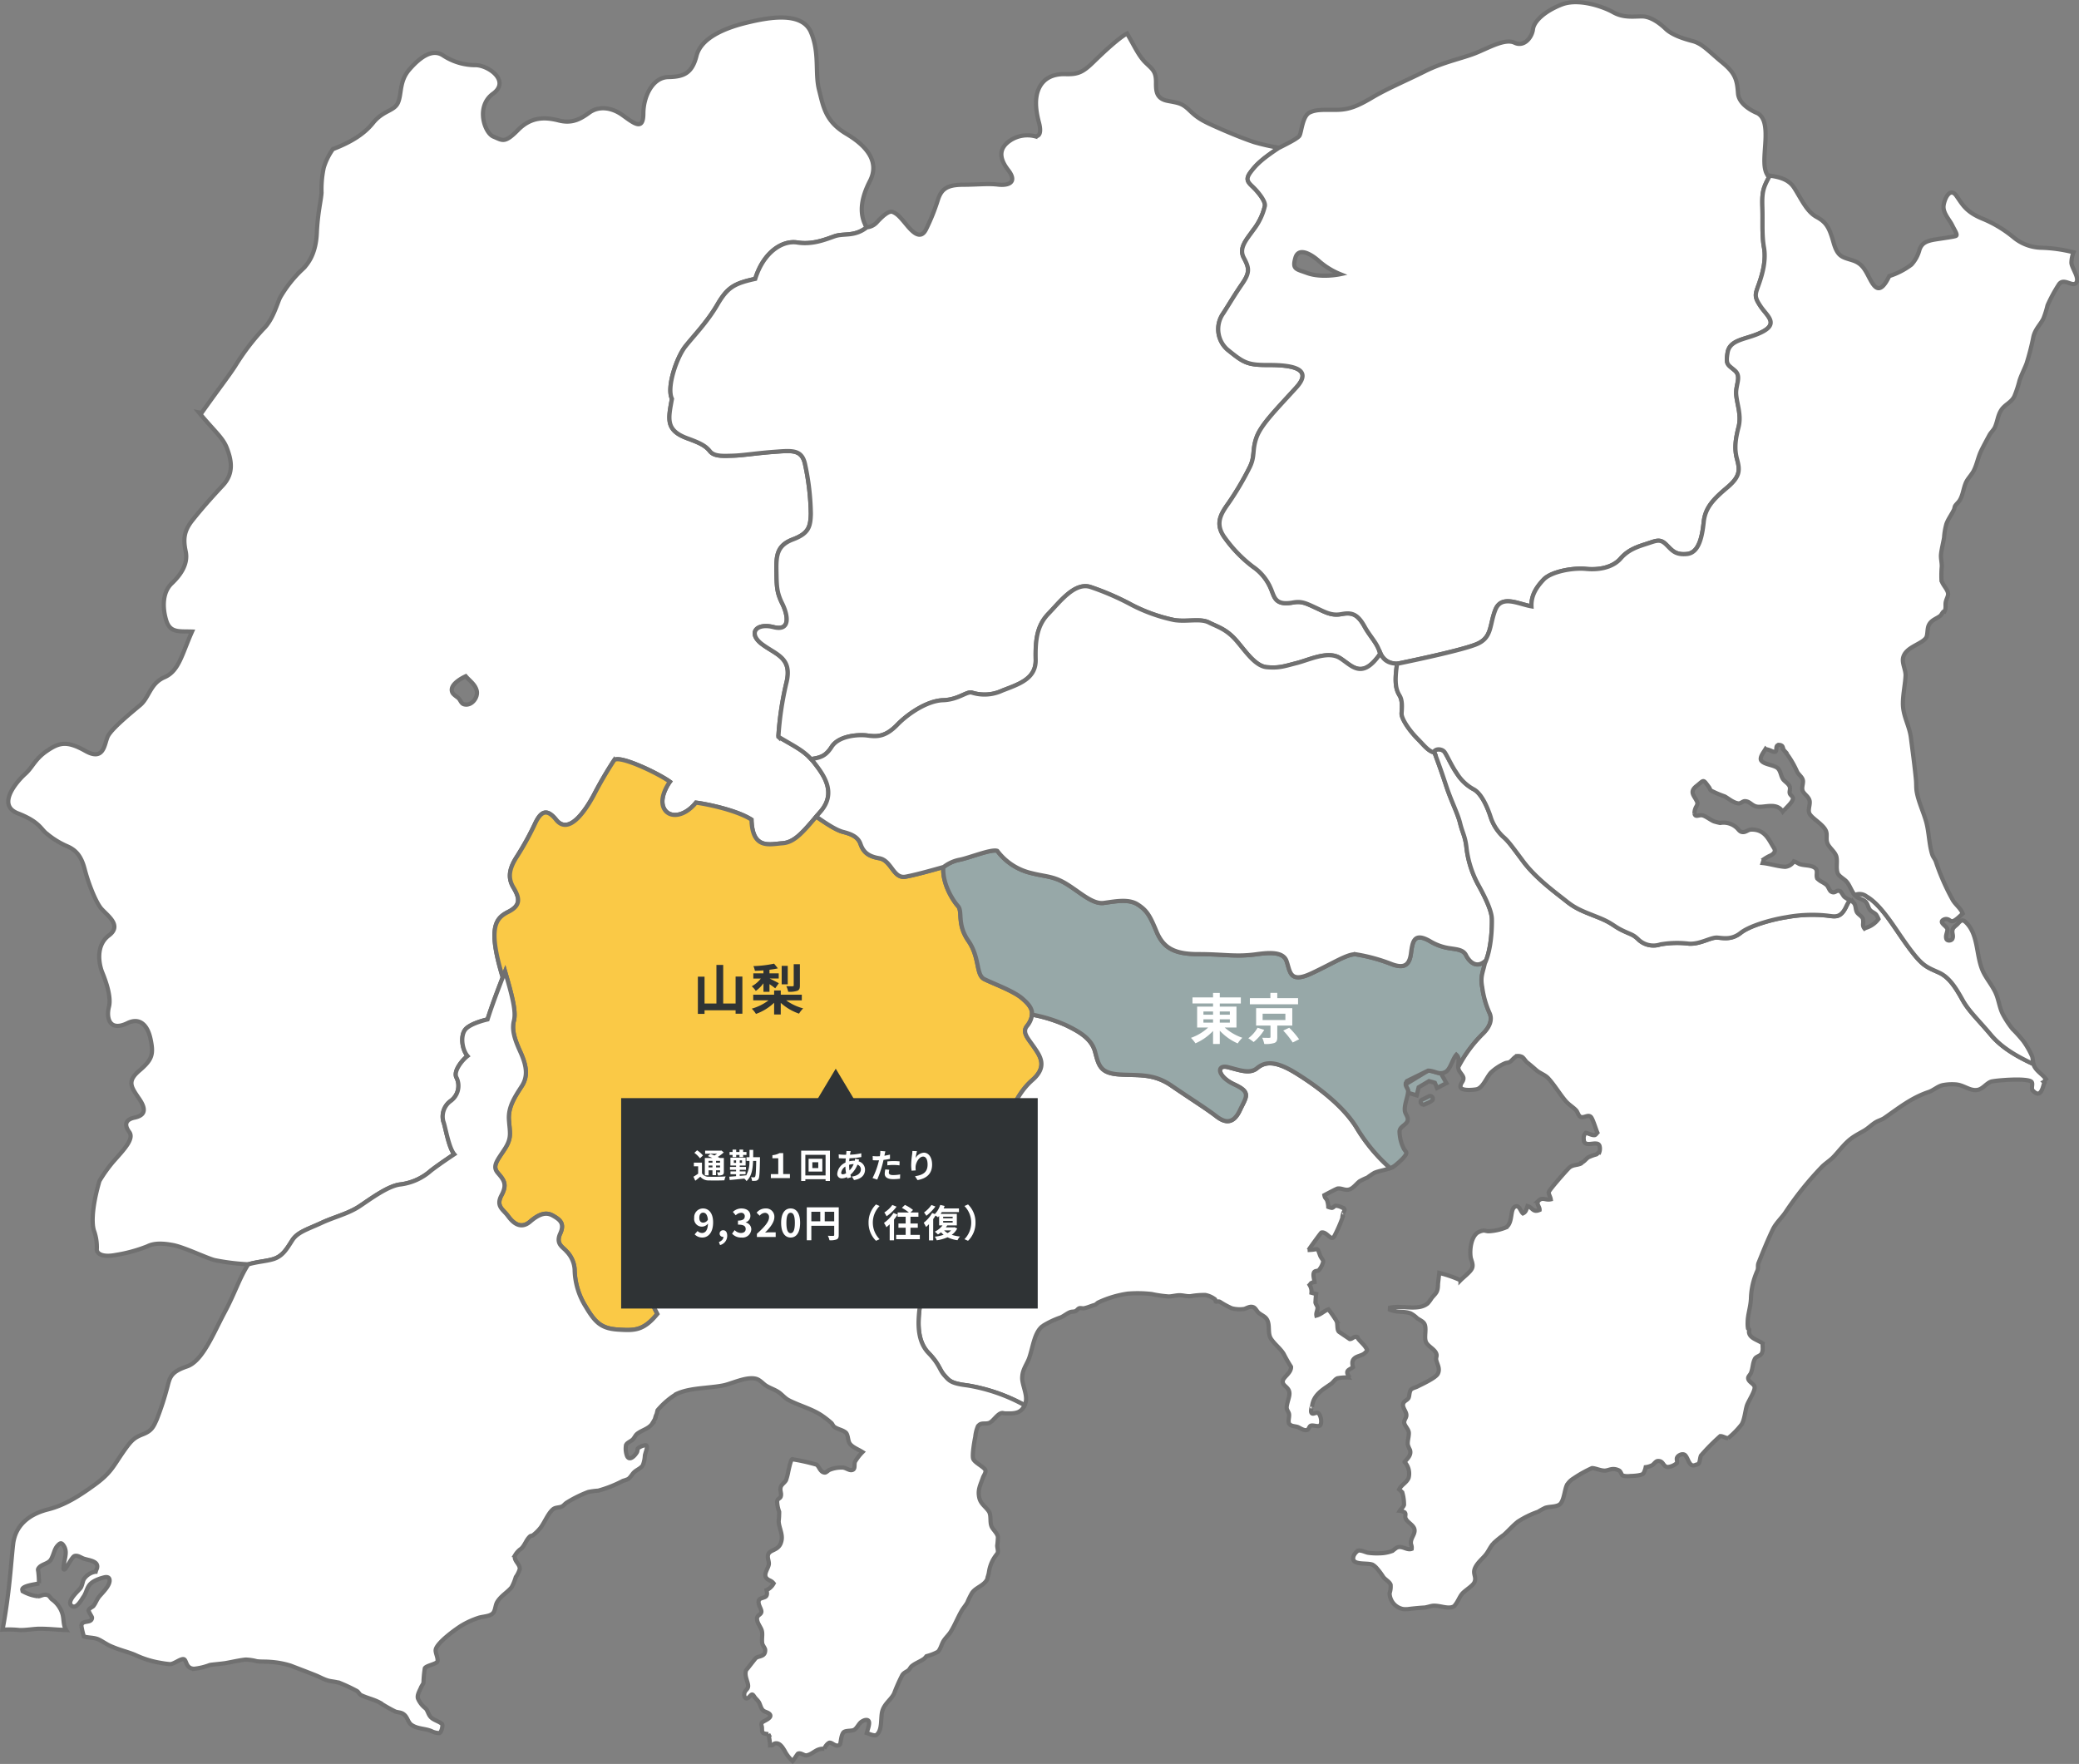 <svg xmlns="http://www.w3.org/2000/svg" width="494.075" height="419.161" viewBox="0 0 494.075 419.161">
  <rect x="0" y="0" width="494.075" height="419.161" fill="#808080" stroke="none"/>
  <g id="グループ_373" data-name="グループ 373" transform="translate(-1106.385 -8520.055)">
    <g id="グループ_372" data-name="グループ 372" transform="translate(1107 8520.563)">
      <path id="パス_24183" data-name="パス 24183" d="M639.649,328.422c-5-2.968-5.464-6.476-6.482-10.462s.193-8.758-1.934-13.7-9.937-3.546-15.358-2.218-10.767,3.7-11.822,7.831-2.968,5-6.707,5.068-5.914,4.591-5.93,8.651-2,2.539-4.864.455-5.882-2.175-7.955-.669-4.076,2.689-7.258,1.88-6.525-.986-9.722,2.266-3.675,2.453-5.823,1.57-4.264-7.189-.112-10.194-1.007-6.7-4.034-6.787a14.011,14.011,0,0,1-7.869-2.341c-2.619-1.687-5.576.611-7.981,3.385s-1.773,5.646-2.662,7.794-3.509,1.816-5.989,4.912c-1.944,2.421-4.826,4.4-9.508,6.2a15.01,15.01,0,0,0-2.175,4.392,24.525,24.525,0,0,0-.53,5.967c-.091,1.671-.916,4.848-1.12,9.546s-1.891,7.312-3.659,8.887a29.249,29.249,0,0,0-5.078,6.487c-.728,1.505-1.714,5.319-3.964,7.446a55.381,55.381,0,0,0-6.685,8.785c-1.693,2.609-3.712,5.143-7.987,11.158a4.405,4.405,0,0,1-.638-.086c3.605,4.382,5.673,5.951,6.616,8.415,1.012,2.641,1.864,5.908-.948,8.914s-5.228,5.764-7.242,8.3-2.185,4.516-1.575,7.392-1.082,5.48-3.332,7.612-2.2,5.876-1.275,8.828,3.085,2.5,6.112,2.6c-2.437,5.475-3.112,9.369-6.546,10.853s-3.627,4.826-5.791,6.637-6.9,5.673-7.714,7.494-.852,5.887-5.292,3.38-6.273-1.966-9.155,0-3.38,3.873-5.142,5.448-7,7.344-1.757,9.379,5.459,3.793,6.883,4.837a19.773,19.773,0,0,0,4.676,2.909c2.143.895,3.482,2.26,4.328,5.533s2.48,7.43,3.744,9.112,5.378,4.109,2.009,6.626-2.212,7.226-1.591,8.748,2.26,5.673,1.6,8.212.043,6.01,4.425,3.862c2.721-1.328,4.7.2,5.464,3.793s.434,4.864-2.614,7.462-2.03,3.884-.064,6.771,1,3.985-1.152,4.446-2.485,1.73-1.227,3.412-1.468,4.366-3.884,7.135a33.511,33.511,0,0,0-3.209,4.516c-1.521,5.2-1.95,9.492-1.334,11.688a11.469,11.469,0,0,1,.718,4.425c-.129,1.152,1.334,2.041,4.366,1.473a35.293,35.293,0,0,0,7.666-2.084c1.559-.782,3.589-.766,6.171-.263s7.858,3.053,9.765,3.551a53.9,53.9,0,0,0,8.019,1c2.373-.67,4.344-.734,6.026-1.27,2.212-.707,3.176-2.5,4.441-4.462s3.712-2.614,6.883-4.093,6.4-2.18,9.155-4.017,6.83-4.869,9.7-5.153a13.445,13.445,0,0,0,7.178-3.257c2.218-1.72,5.571-3.916,5.571-3.916-1.366-1.618-2.121-6.637-2.593-7.772a4.549,4.549,0,0,1,1.752-4.891,4.43,4.43,0,0,0,1.4-5.491c-.889-1.495,1.334-4.232,2.593-5.185-1.366-1.618-1.773-5.025-.391-6.45s5.148-2.244,5.148-2.244c1-3.23,2.732-7.735,3.616-9.99-3.7-12.138-1.548-14.11,1.371-15.588,3.112-1.58,2.56-3.418,1.141-5.812s-.857-4.623.825-7.242a69.111,69.111,0,0,0,4.414-8.024c1.446-3.016,2.882-3.326,4.944-.771,3.037,3.776,7.017-2.282,8.94-5.855a93.5,93.5,0,0,1,4.816-8.26c1.039-1.43,10.419,2.994,13.274,5.073,0,0-2.561,3.412-1.537,6.048s4.767,2.566,7.73-1.082c2.625.332,9.706,1.795,13.2,4.039.209,7.167,4.275,5.834,7.382,5.608,2.818-.209,4.8-2.582,8.008-6.337.327-.386.664-.777,1.023-1.189,3.841-4.446.83-8.6-1.463-11.554s-4.762-3.921-8.576-6.246a75.362,75.362,0,0,1,1.891-12.733c1.537-6.048-2.362-6.7-5.775-9.262s-1.409-5.105,2.727-4.05,3.434-2.85,2.094-5.566-1.339-4.065-1.4-7.81.182-6.048,3.932-7.467,4.152-3.005,4.248-6.032a59.331,59.331,0,0,0-1.382-11.87c-.782-3.589-3.251-3.2-7.392-2.9s-7.328.841-9.717.911-4.462.22-5.491-1.061-2.223-1.918-5.324-3.048c-5.25-1.912-4.6-4.558-3.7-9.412-1.339-2.716,1.162-9.867,3.16-12.406s5.2-5.791,7.607-9.921,4.007-5.078,9.026-6.171c1.939-6.283,6.412-9.213,9.99-8.64s6.616-.686,8.849-1.473,4.7.182,7.649-2.116c-1.184-2-2.159-5.314.766-10.987C647.587,335.145,644.652,331.389,639.649,328.422ZM548.783,463.984c-.68-.193-.852-1.034-1.28-1.425-.45-.412-1.237-.852-1.478-1.382-.83-1.784,2.164-3.391,3.176-3.857,1,1.157,2.2,1.886,2.609,3.412C552.222,462.275,550.626,464.509,548.783,463.984Z" transform="translate(-439.137 -297.135)" fill="#fff" stroke="#707070" stroke-width="1"/>
      <g id="グループ_365" data-name="グループ 365" transform="translate(158.459 7.449)">
        <path id="パス_24184" data-name="パス 24184" d="M635.025,442.4c-1.735-3.15-3.208-3.359-5.523-2.93s-3.777-.456-6.2-1.58-3.337-1.527-5.287-1.179c-4.441.8-4.377-1.452-5.362-3.568a11.793,11.793,0,0,0-4.157-4.955,31.972,31.972,0,0,1-6.583-6.755c-2.534-3.353-1.087-5.7.755-8.276a69.867,69.867,0,0,0,5.051-8.539c1.366-2.705.536-4.1,1.666-7.2s4.965-6.867,9.449-11.822-2.368-5.346-6.948-5.33-5.608-.579-8.983-3.3a6.479,6.479,0,0,1-1.43-9c1.682-2.62,2.6-4.248,4.489-6.991s1.65-3.814.386-6.166.573-4.258,2.416-6.84a14.654,14.654,0,0,0,2.571-5.443c.284-1.114-1.655-3.471-2.887-4.633s-1.741-1.794-.461-3.5,2.641-3.053,6.712-5.742a51.782,51.782,0,0,1-5.925-1.339c-2.025-.685-4.65-1.692-8.308-3.3s-5-2.287-6.9-4.13-2.582-1.843-5.33-2.373-2.775-2.4-2.764-4.43c.011-2.673-.905-3.107-2.528-4.708s-2.689-4.071-4.35-6.867c-1.955,1.029-5.512,4.355-7.992,6.771s-3.637,2.973-6.664,2.882-5.18,1.05-6.262,3.316-.82,5.212-.038,8.121-.171,3.342-.852,3.342a7.4,7.4,0,0,0-5.817.889c-2.834,1.816-2.919,4.167-.627,7.124s.064,3.744-2.4,3.455-4.575.016-8.48.038-5.062,1.253-5.828,3.6a48.368,48.368,0,0,1-2.775,6.915c-1.446,3.021-3.626.263-5.051-1.457s-1.982-2.2-2.9-2.6-2.469,1.066-3.632,2.293a3.66,3.66,0,0,1-2.566,1.361l.011.021c-2.952,2.3-5.416,1.328-7.649,2.116s-5.266,2.046-8.849,1.473-8.051,2.357-9.99,8.64c-5.019,1.093-6.616,2.041-9.021,6.171s-5.609,7.382-7.612,9.921-4.5,9.69-3.16,12.406c-.894,4.853-1.548,7.5,3.7,9.412,3.1,1.13,4.3,1.773,5.324,3.048s3.1,1.13,5.491,1.061,5.576-.61,9.717-.911,6.61-.691,7.392,2.9a59.331,59.331,0,0,1,1.382,11.87c-.091,3.026-.5,4.617-4.248,6.032s-4,3.728-3.932,7.467.059,5.094,1.4,7.81,2.041,6.621-2.094,5.566-6.139,1.484-2.727,4.05,7.312,3.214,5.775,9.262a75.68,75.68,0,0,0-1.886,12.733c3.375,2.062,5.694,3.059,7.778,5.314,2.507-.337,3.6-.889,4.912-2.93,1.682-2.619,6.342-2.957,8.549-2.652s4.237.316,7-2.539,7.312-5.758,10.9-5.86,5.624-2.127,6.819-1.821a9.955,9.955,0,0,0,7.226-.45c3.948-1.532,8.078-2.769,7.976-7.371s.273-8.062,3.032-10.912,6.246-7.558,10-6.348a63.309,63.309,0,0,1,9.835,4.28,39.461,39.461,0,0,0,10.017,3.568c2.925.493,6.214-.45,8.244.573s3.932,1.511,6.133,3.852,4.687,6.53,7.671,6.782,4.125-.22,7.114-.986,7.36-2.952,10.215-1.211,5.2,5.346,9.594-.97C638.239,446.521,636.444,444.978,635.025,442.4Z" transform="translate(-469.821 -301.494)" fill="#fff" stroke="#707070" stroke-width="1"/>
      </g>
      <path id="パス_24185" data-name="パス 24185" d="M555.37,452.735c-3.3,1.291-12.513,3.3-18.716,4.58a4.117,4.117,0,0,1-3.926-2.469l-.086.123c-.493-2.389-2.287-3.932-3.707-6.508-1.741-3.15-3.209-3.359-5.523-2.93s-3.782-.456-6.2-1.58-3.337-1.527-5.293-1.178c-4.435.8-4.371-1.452-5.357-3.568a11.793,11.793,0,0,0-4.157-4.955,31.973,31.973,0,0,1-6.583-6.755c-2.534-3.353-1.087-5.7.755-8.276a69.851,69.851,0,0,0,5.051-8.539c1.366-2.705.536-4.1,1.666-7.2s4.965-6.867,9.449-11.822-2.368-5.346-6.948-5.33-5.608-.579-8.983-3.3a6.479,6.479,0,0,1-1.43-9c1.682-2.625,2.6-4.248,4.489-6.991s1.645-3.814.386-6.166.573-4.258,2.416-6.84a14.655,14.655,0,0,0,2.571-5.443c.284-1.114-1.655-3.471-2.887-4.633s-1.741-1.794-.461-3.5c1.275-1.693,2.625-3.037,6.631-5.689,3-1.5,4.687-2.427,4.971-2.962.482-.889.68-4.655,2.416-5.48s3.7-.584,6.508-.632,4.783-.814,8.378-2.946,8.137-4.028,12.508-6.219,8.908-3.064,12.02-4.307,7.007-3.552,9.267-2.47,4.13-1.232,4.376-3.2,2.882-4.344,6.835-5.882,9.792.461,12.235,1.843,4.832.98,6.862.986,4.173,1.575,5.6,2.952,4,2.287,6.38,2.9,3.932,2.523,7.087,5.105,3.5,4.194,3.728,7.3,4.639,4.741,4.639,4.741c1.548.9,2.078,2.812,1.88,6.578s-.745,6.921.857,8.6c-1.441,2.678-1.687,3.632-1.58,7.215s-.15,6.573.375,9.5-.268,6.032-1.173,8.6-1.264,2.978.4,5.437,4.8,4.339-.927,6.621c-3.112,1.243-6.454,1.409-6.947,4.333s.048,2.807,1.714,4.248.166,3.342.332,5.673,1.3,4.9.568,7.767-1.039,5.073-.4,7.521,1,4.066-2.239,6.8-5.276,4.757-5.646,8.217-1.109,7.344-3.974,7.628-3.578-.911-5.009-2.293-2.325-.846-4.537-.139-4.424,1.414-6.224,3.5-5.03,2.786-8.255,2.475-8.3.68-10.044,2.523-3,3.809-2.893,6.375c-3.166-.552-7.157-2.834-8.6.862S559.323,451.2,555.37,452.735Zm-32.194-87.984a17.822,17.822,0,0,1-5.11-3.155c-1.628-1.457-4.784-3.46-5.56-.729s.118,2.63,2.785,3.605C518.724,365.721,523.176,364.751,523.176,364.751Z" transform="translate(-205.272 -300.103)" fill="#fff" stroke="#707070" stroke-width="1"/>
      <path id="パス_24186" data-name="パス 24186" d="M573.151,424.727c3.342-.166,3.3-2.973,5.448-3.439s4.542-.878,5.448-2.427,2.234-5.785,5.833-8.935,1.934-5.6.45-7.756-2.909-3.541-1.768-5.025c2.416-3.155.975-4.837-1.109-6.637s-6.969-3.552-9-4.575-.991-5.083-3.782-9.1-1.28-6.931-2.469-8.255-3.739-5.271-3.482-9.273c0,0-6.042,1.768-8.973,2.293s-3.326-3.9-6.251-4.387-3.873-1.746-4.462-3.423-2.2-2.341-4.109-2.828c-1.425-.359-3.482-1.6-6.4-3.648-3.209,3.755-5.191,6.128-8.008,6.337-3.107.225-7.173,1.559-7.382-5.608-3.492-2.244-10.574-3.707-13.2-4.039-2.962,3.648-6.707,3.712-7.73,1.082s1.537-6.048,1.537-6.048c-2.855-2.078-12.229-6.5-13.274-5.073a94.907,94.907,0,0,0-4.816,8.26c-1.923,3.573-5.9,9.631-8.94,5.855-2.062-2.555-3.5-2.245-4.944.771a69.1,69.1,0,0,1-4.414,8.024c-1.682,2.619-2.25,4.848-.825,7.242s1.971,4.232-1.141,5.812c-2.919,1.478-5.068,3.45-1.371,15.593.338-.868.552-1.4.552-1.4,1.768,6.037,2.646,9.567,2.1,11.71s.161,4.36,1.462,7.237,2.127,5.619.439,8.239-3.305,5-3.08,8.11.7,4.242-.986,6.862-3.064,4.05-1.7,5.667,2.378,2.641.932,5.319.407,3.407,1.532,4.966,2.973,3.294,5.25,1.334,3.894-2.309,5.442-1.409,2.86,1.746,1.714,4.248.7,3.23,1.473,4.189a6.722,6.722,0,0,1,1.95,4.307,17.153,17.153,0,0,0,2.593,8.791c2.309,3.894,3.739,5.271,7.74,5.528s6.032.268,9.331-3.723c-1.543-2.93-3.021-6.1-1.752-9.085s2.105-4.291,1.4-5.485-.043-3.825,1.275-5.014a4.6,4.6,0,0,0,.68-5.668c-1.184-2.336.316-4.242,1.58-6.2s1.21-3.76,1.752-4.891,3.578-3.187,4.96-3.5c1.018,1.114,1.848,3.712,3.455,5.389a6.384,6.384,0,0,0,5,2.293c1.795-.054,2.384,1.623,3.868,3.782s2.2,3.353,5.839,3.01,8.367-.921,10.1-.734,5.078-.991,7.291-.686,5.367.862,7.526-.621a8.738,8.738,0,0,0,2.636-2.378l.155.123c2.78-4.328,5.753-7.928,7.472-9.107C566.16,425.23,569.808,424.893,573.151,424.727Z" transform="translate(-345.159 -153.782)" fill="#fac946" stroke="#707070" stroke-width="1"/>
      <g id="グループ_366" data-name="グループ 366" transform="translate(211.375 240.588)">
        <path id="パス_24187" data-name="パス 24187" d="M480.982,359.921c1.216,1.071,1.859,1.425,1.7,2.3s.273.927.862,2.346a16.173,16.173,0,0,0,1.966,3.139c.68-.809,1.28-2.277.879-2.828s-1.157-1.564-1.328-1.891.252-.857.236-1.178-.584-.943-1.061-1.7-.953-1.484-1.275-1.6S481.957,358.833,480.982,359.921Z" transform="translate(-474.115 -286.277)" fill="#fff" stroke="#707070" stroke-width="1"/>
        <path id="パス_24188" data-name="パス 24188" d="M575.638,358.9c-5.121-3.166-7.473-2.577-9.192-1.152s-4.023.5-6.889-.23-2.593,2.218,1.495,4.109,2.818,2.919,1.329,6.1-3.359,3.209-5.619,1.446-6.353-4.323-10.676-7.291-7.874-2.346-12.374-2.641-4.885-2.094-5.748-5.362-4-4.912-6.862-6.321a35.33,35.33,0,0,0-8.131-2.534,5.232,5.232,0,0,1-1.243,2.775c-1.141,1.484.284,2.866,1.768,5.025s3.144,4.612-.45,7.756-4.928,7.387-5.833,8.935-3.294,1.955-5.442,2.427-2.105,3.273-5.453,3.439-6.99.509-9.144,1.993c-1.72,1.178-4.692,4.778-7.472,9.107,1.623,1.307,3.385,1.259,5.876,1.157a34.788,34.788,0,0,1,6.208.563c1.114,3.589,1.939,6.342.793,9.856s-1.639,5.432-3.139,7.333-2.775,5.9-3.209,9.6-.45,7.757,2.164,10.456,2.55,3.953,3.739,5.276,1.548,1.918,5.485,2.411a42.223,42.223,0,0,1,13.584,4.708,6.8,6.8,0,0,0,.247-.67c.5-1.655-.83-4.21-.814-5.785.021-2.089,1.125-3.193,1.7-4.875.911-2.695,1.2-6.01,3.193-7.51a20.506,20.506,0,0,1,4.264-2.025c.761-.327,1.479-.964,2.245-1.259.407-.155.83-.08,1.248-.23.316-.118.6-.584.905-.686.327-.112.745.064,1.1.005.83-.139,1.677-.557,2.582-.8.316-.091.584-.466.884-.6a24.73,24.73,0,0,1,6.932-2.078,28.84,28.84,0,0,1,5.742.091,28.684,28.684,0,0,0,4.06.578c.766-.021,1.757-.284,2.448-.289.986-.016,1.72.289,2.689.225a18.1,18.1,0,0,1,3.552-.284,5.452,5.452,0,0,1,2.292,1.039,2.285,2.285,0,0,1,.15.5c.279.155.547-.134.986.07a20.355,20.355,0,0,0,2.812,1.537,7.384,7.384,0,0,0,2.882.182c.637-.107,1.431-.793,2.3-.418.482.2.825.986,1.221,1.318.654.547,1.468.82,1.907,1.489.9,1.371.15,3.305,1.012,4.65.836,1.307,2.2,2.282,3.016,3.6a33.661,33.661,0,0,0,1.709,2.995l.059.107c.059,1.5-1.9,2.437-1.971,3.434-.086,1.221,1.741,1.339,1.58,3.144-.075.82-.519,1.912-.637,2.855-.1.825.455,1.173.552,1.789.123.761-.365,1.875.118,2.405.5.552,1.4.439,2.019.7.5.209,1.495.953,2.212.659.348-.15.45-.836.8-.986.552-.246,1.795.354,2.218-.08.595-.616.134-2.85-.611-2.989-.434-.086-.98.353-1.312.123s-.177-.884-.123-1.312c.005-.075.161-.31.15-.236.241-2.893,2.651-4.135,4.494-5.442.541-.38.932-1.093,1.532-1.344a10.516,10.516,0,0,1,2.517-.182c-.037-.053.14-.273.172-.321-.894-1.4.107-1.462,1-2.127-.15-.766-.316-1.516.354-2.105.734-.653,1.95-.616,2.646-1.43a.8.8,0,0,0,.348-.643,3.416,3.416,0,0,0-.322-.541c-.52-.809-1.361-1.43-1.9-2.218l-.043-.2c-.75-.4-1.221.5-1.848.445,0,0-2.5-1.676-2.576-1.752-.5-.509-.23-1.869-.547-2.518a26.2,26.2,0,0,0-1.944-2.78c-1.082.37-1.682,1.168-2.844,1.468-.118-.611.2-1.039.268-1.763.038-.461-.439-.916-.487-1.312a17.745,17.745,0,0,1,.155-2.062c-.391-.075-.686-.171-1.114-.284a2.963,2.963,0,0,0-.444-1.854c.166-.161.214-.332.391-.45a2.7,2.7,0,0,1,.793-.252c-.075-.594-.429-1.618-.161-2.239.2-.471.771-.327,1.141-.53a4.9,4.9,0,0,0,1.087-2.105c-.005-.3-.562-.964-.686-1.27-.879-2.25-.252-1.58-2.55-1.473-.005-.08.043-.332,0-.364.22-.338,2.684-3.75,2.791-3.771,1.313-.305,2.277,2.223,3.069.873a35,35,0,0,0,1.955-4.441c-.129-.032.182-1.066.177-1.055.086-.284.279-.482.284-.75,0-.45-.273-.445-.75-.648a3.569,3.569,0,0,0-1.377-.354c-.273.064-.5.471-.863.514a3.724,3.724,0,0,1-.857-.22,5.339,5.339,0,0,0-.316-1.634c-.343-.541-.482-.45-.616-1.162.407-.22,2.9-1.548,3.144-1.58,1.028-.139,1.795.568,2.882.188.884-.321,1.564-1.291,2.309-1.885a13.975,13.975,0,0,1,1.869-.895,17.818,17.818,0,0,1,1.661-1.13c1.157-.5,2.582-.653,3.787-1.125a40.832,40.832,0,0,1-7.864-9.4C587.064,366.765,580.759,362.067,575.638,358.9Z" transform="translate(-479.7 -345.017)" fill="#fff" stroke="#707070" stroke-width="1"/>
      </g>
      <g id="グループ_369" data-name="グループ 369" transform="translate(223.541 201.604)">
        <g id="グループ_368" data-name="グループ 368">
          <path id="パス_24199" data-name="パス 24199" d="M510.841,348.088c-.991.021-1.81-.584-3.048-.584l-5.3,3.225c-.038.557.6,1.12.573,1.7l-.059.316,2.095.627.461-1.912,2.469-1.468,1.393.386.509,1.243,2.234-1.152Z" transform="translate(-392.583 -295.198)" fill="#97a8a8" stroke="#707070" stroke-width="1"/>
          <path id="パス_24200" data-name="パス 24200" d="M505.142,348.691a18.757,18.757,0,0,1-1.7.836c-.632.348-.155,1.484.814,1.034a7.1,7.1,0,0,0,1.618-.857C506.385,349.3,505.764,348.375,505.142,348.691Z" transform="translate(-389.691 -290.31)" fill="#97a8a8" stroke="#707070" stroke-width="1"/>
          <path id="パス_24201" data-name="パス 24201" d="M611.752,376.236a22.555,22.555,0,0,1-1.687-6.021c-.5-2.673.177-3.343.745-6.251-2.2,1.982-3.9.027-4.575-1.328s-2.18-1.4-3.975-1.693a12.508,12.508,0,0,1-4.65-1.693c-3.782-2.143-4.1.145-4.473,2.93s-1.607,3.653-4.548,2.566a40.972,40.972,0,0,0-8.549-2.346c-1.993-.166-5.464,2.164-10.649,4.569s-4.933-.579-5.839-3.011-4.773-1.891-7.4-1.543c-4.784.632-7.6-.075-13.537-.059s-8.394-1.634-9.969-5.421-2.287-4.987-4.467-6.391-5.415-.7-8.046-.354-5.48-2.411-8.7-4.414-4.966-1.773-8.469-2.668a14.107,14.107,0,0,1-8.137-5.292c-1.393-.52-6.7,1.687-9,2.116a9,9,0,0,0-3.836,1.784c-.23,3.98,2.3,7.907,3.487,9.219s-.316,4.242,2.469,8.255,1.757,8.067,3.787,9.1,6.915,2.775,8.994,4.575c1.371,1.189,2.459,2.325,2.352,3.862a35.331,35.331,0,0,1,8.131,2.534c2.861,1.409,6,3.053,6.862,6.321s1.253,5.062,5.748,5.362,8.046-.327,12.374,2.641,8.415,5.533,10.676,7.29,4.135,1.73,5.619-1.446,2.769-4.21-1.329-6.1-4.355-4.837-1.495-4.109,5.169,1.655,6.889.23,4.071-2.014,9.192,1.152,11.426,7.869,14.592,13.2a40.826,40.826,0,0,0,7.864,9.4,4.357,4.357,0,0,0,1.254-.7c.493-.418,2.555-2.111,2.571-2.914.005-.3-.461-.707-.579-.969a9.5,9.5,0,0,1-1.034-4.195c.155-1.339,2.078-1.526,1.95-2.983-.054-.6-.654-1.259-.7-1.913-.118-1.537.718-3.117.793-4.558.027-.579-.611-1.141-.573-1.7a1.435,1.435,0,0,1,.284-.75l5.019-2.475c1.65.005,2.576,1.12,4.13.321,1.195-.621,1.671-3.064,2.6-4.1.905.83.369,1.848.455,2.957A31.517,31.517,0,0,1,610.1,381.4C611.971,379.611,612.539,377.79,611.752,376.236Z" transform="translate(-481.971 -337.739)" fill="#97a8a8" stroke="#707070" stroke-width="1"/>
        </g>
      </g>
      <g id="グループ_370" data-name="グループ 370" transform="translate(192.139 138.782)">
        <path id="パス_24202" data-name="パス 24202" d="M616.438,356.209c.064-1.253.252-2.984-.455-4.183s-1.366-2.635-.627-7.526c.359-.279-2.694.444-3.932-2.528-4.446,6.492-6.819,2.839-9.68,1.093s-7.226.45-10.215,1.211-4.125,1.237-7.114.986-5.475-4.446-7.671-6.782-4.109-2.828-6.139-3.852-5.314-.08-8.239-.573a39.462,39.462,0,0,1-10.017-3.568,63.314,63.314,0,0,0-9.835-4.28c-3.755-1.211-7.242,3.493-10,6.348s-3.134,6.316-3.032,10.912-4.028,5.833-7.976,7.371a9.953,9.953,0,0,1-7.226.45c-1.194-.305-3.235,1.714-6.819,1.821s-8.132,3.01-10.9,5.86-4.789,2.85-7,2.539-6.867.032-8.549,2.652c-1.312,2.041-2.405,2.593-4.912,2.93.268.289.53.595.793.932,2.3,2.957,5.3,7.108,1.462,11.554-.359.413-.7.8-1.023,1.189,2.914,2.052,4.971,3.289,6.4,3.648,1.907.488,3.519,1.152,4.109,2.828s1.537,2.93,4.462,3.423,3.326,4.912,6.251,4.387,8.973-2.293,8.973-2.293l-.005.054a9,9,0,0,1,3.836-1.784c2.309-.428,7.612-2.635,9-2.116A14.107,14.107,0,0,0,528.5,394.2c3.5.894,5.255.659,8.469,2.668s6.075,4.762,8.7,4.414,5.86-1.05,8.046.354,2.893,2.6,4.467,6.391,4.039,5.432,9.969,5.421,8.753.691,13.536.059c2.63-.348,6.5-.889,7.4,1.543s.648,5.416,5.839,3.011,8.657-4.735,10.649-4.569a40.977,40.977,0,0,1,8.549,2.346c2.941,1.087,4.178.22,4.548-2.566s.691-5.073,4.473-2.93a12.507,12.507,0,0,0,4.65,1.693c1.795.289,3.305.332,3.975,1.687s2.378,3.316,4.574,1.334c-.043.214-.086.412-.129.6,1.618-3.5,1.725-8.764,1.687-10.537-.054-2.3-2.126-6.128-3.342-8.34a24.348,24.348,0,0,1-2.678-8.437c-.284-2.866-.969-3.675-1.527-5.978s-2.1-5.234-3.246-8.7c-1.125-3.391-1.575-4.671-2.855-8.126-1.505-.353-2.4-1.644-4.023-3.284C618.217,360.216,616.374,357.463,616.438,356.209Z" transform="translate(-476.109 -326.012)" fill="#fff" stroke="#707070" stroke-width="1"/>
      </g>
      <path id="パス_24203" data-name="パス 24203" d="M664.787,411.616c-.868-1.168-2.245-1.875-2.845-3.2a2.344,2.344,0,0,1-.128-.37c-3.552-1.65-7.408-3.739-10.065-6.9-3.118-3.718-5.287-5.667-6.771-8.33s-3.08-5.357-5.587-6.5-3.573-1.42-5.8-4.146-4.393-6.2-5.994-8.389-3.444-4.435-5.442-5.576a2.717,2.717,0,0,0-2.807-.337,2.527,2.527,0,0,0,.332.343c.648.541,1.559.653,2.164,1.189s.643,1.43,1.13,2.025c.391.472,1.012.632,1.457,1.1a7.214,7.214,0,0,1,.557,1.055,5.9,5.9,0,0,1-3.107,2.137l-.214.129c-.621-.793-.166-1.1-.359-2.2-.118-.7-1.167-1.13-1.473-1.746-.327-.659-.2-1.516-.659-2.089a3.033,3.033,0,0,0-1-.734,8.736,8.736,0,0,0-.777,1.339c-1.446,3.187-2.823,2.512-4.907,2.309a33.569,33.569,0,0,0-9.379.407c-3.707.579-8.785,2.078-10.853,3.712s-3.889,1.3-5.5,1.141-4.1,1.623-6.846,1.436a23.157,23.157,0,0,0-6.776.177,5.171,5.171,0,0,1-5.073-1.039c-1.425-1.377-1.607-1.168-3.873-2.255s-2.352-1.741-5.807-3.128-5.217-1.966-7.542-3.825-7.258-5.41-10.285-9.481-3.594-4.853-4.843-5.935a11.189,11.189,0,0,1-2.968-4.821c-.648-1.939-1.977-5.2-3.852-6.316a10.772,10.772,0,0,1-4.017-3.691c-1.307-1.859-2.427-4.43-2.994-5.207s-2.057-.905-2.507-.134c1.361,3.648,1.8,4.907,2.951,8.378s2.689,6.4,3.246,8.7,1.237,3.112,1.527,5.978a24.348,24.348,0,0,0,2.678,8.437c1.216,2.212,3.289,6.042,3.337,8.34.038,1.773-.064,7.039-1.682,10.537-.536,2.411-1.082,3.176-.616,5.651a22.356,22.356,0,0,0,1.687,6.021c.787,1.553.22,3.375-1.655,5.164a31.518,31.518,0,0,0-5.732,7.826,2.779,2.779,0,0,0,.107.573c.193.621,1.1,1.387,1.13,2.025.032.836-.718,1.136-.7,2.019.021,1.141,3.391.734,3.868.616,1.489-.37,2.325-2.85,3.391-3.985a11.871,11.871,0,0,1,3.3-2.175c.359-.171.852-.123,1.184-.338.52-.348,1.125-1.253,1.725-1.393a2.278,2.278,0,0,1,1.141.2c.407.225.841,1.012,1.221,1.318.819.654,1.5,1.232,2.18,1.837.836.739,2.063,1.093,2.812,1.9,1.564,1.7,2.705,3.718,4.189,5.458.7.819,1.7,1.387,2.464,2.185.348.37.557,1.339,1.066,1.554.83.337,1.677-.595,2.384-.038.5.391,1.254,3.043,1.6,3.793-.177.182-.37.525-.605.578-.579.112-1.441-.364-2.148-.546a1.771,1.771,0,0,0-.482,1.521c.011,1.827,1.95.873,3.026,1.05a.776.776,0,0,1,.75.648,2.528,2.528,0,0,1-.091,1.436l-.086-.021c-.155.032-.412.418-.584.493a11.846,11.846,0,0,0-1.918.7c-.568.37-1.034,1.125-1.7,1.3l-.043.177c-.975.455-2.009.263-2.823,1.018-.562.52-4.8,5.3-4.858,5.807-.048.4.412,1.135.487,1.676-1.28.273-1.934-.594-2.925.354a1.34,1.34,0,0,0-.219.493c.005.6.514,1.055.487,1.677-1.6.7-1.617-.562-2.876-.911-.3.879-.354,1.4-1.082,1.736-.53-.434-.809-1.811-1.585-1.687-1.65.273-.638,3.664-2.362,4.982a12.419,12.419,0,0,1-4.178.948c-.472.021-.852-.2-1.334-.155a3.9,3.9,0,0,0-1.42.552c-1.462,1.162-1.789,3.964-1.548,5.732.091.723.766,1.773.305,2.732-.423.884-2.025,2.073-2.716,2.785a28.5,28.5,0,0,0-5.046-1.746s-.294,2.561-.294,2.582c-.038,2.035-.4,2.073-1.495,3.369a9.561,9.561,0,0,1-.975,1.307c-2.255,1.827-5.962.375-8.946,1.012l-.027.455c1.789.745,3.241.305,4.9.879a6.274,6.274,0,0,1,1.543,1.125c.578.445,1.307.691,1.693,1.253.718,1.055-.069,3.219.429,4.409.477,1.125,2.309,1.784,2.529,3.021.064.386-.118.675-.1,1.077.07.986,1.082,2.132.4,3.482-.509,1-3.852,2.518-4.9,3.053-.445.23-1.345.38-1.591.878-.316.605-.236,1.355-.461,1.8-.305.6-1.232.712-1.318,1.586-.086.846.862,1.736.8,2.587-.043.659-.515.953-.525,1.693l.043.193c.193.712,1.061,1.468,1.066,2.287.005,1.039-.348,1.848-.247,2.769a5.974,5.974,0,0,0,.509,1.227c.413,1.2-.594,2.105-1.28,2.876a4.032,4.032,0,0,1,.953,3.809c-.482,1.141-1.66,1.575-2.25,2.721.209.209.712.552.793.841a10.414,10.414,0,0,1,.375,2.845c-.171.53-.717.953-1,1.393a3.183,3.183,0,0,1,1.179.391l.064.107c.22.284-.005.75.08,1.119.273,1.114,2.057,1.714,2.18,2.93.107,1.077-.878,1.859-.873,3.075.005.45.273.685.188,1.42-1.013.386-2-.589-3.091-.423-.643.091-1.082.7-1.617.959a8.954,8.954,0,0,1-2.968.525,14.41,14.41,0,0,1-2.711-.139c-.686-.145-1.639-.664-2.341-.5a2.972,2.972,0,0,0-1.039,1.2c-.911,2.491,3.118,1.553,4.484,2.148a3.87,3.87,0,0,1,1.05.905,17.009,17.009,0,0,1,1.5,2.025c.45.6,1.473,1.114,1.73,1.816a5.12,5.12,0,0,1-.241,2.041,3.939,3.939,0,0,0,3.246,3.755,6.771,6.771,0,0,0,1.1.005c1.211-.15,2.523-.284,3.937-.37.621-.043,1.591-.434,2.218-.439,1.73-.032,3.648.964,4.923.059.069-.048.08-.155.15-.236.664-.771,1.055-1.944,1.688-2.678.691-.8,2.459-1.816,2.871-2.652.627-1.264-.391-1.945.1-3.268s1.8-2.336,2.571-3.278c.707-.862,1.05-1.784,1.773-2.657a20.8,20.8,0,0,1,2.55-2.1c1.152-1.023,2.148-2.2,3.369-3.166a22.272,22.272,0,0,1,4.8-2.346,17.757,17.757,0,0,1,1.7-.937c1.114-.337,2.18-.188,3.187-.654,1.254-.579,1.329-3.391,1.934-4.719a4.68,4.68,0,0,1,1.6-1.607,28.809,28.809,0,0,1,4.377-2.453c.712-.043,2.046.621,3.048.594s1.763-.793,3.316-.07c.53.246.589,1.039.959,1.248a4.478,4.478,0,0,0,1.805.1c.611,0,2.721-.112,3.08-.589a4.7,4.7,0,0,0,.562-1.505,4.764,4.764,0,0,0,1.6-.5c.348-.241.809-.937,1.248-.964,1.463-.1,1.157,1.312,2.384,1.43a3.964,3.964,0,0,0,2.154-.916c.209-.429-.1-.857.048-1.27.225-.643,1.425-1.189,1.977-.595.755.814.948,2.957,2.443,2.271.187-.091.578-.118.712-.279.375-.455.294-1.4.589-1.955a48.187,48.187,0,0,1,4.553-4.6c.611-.038,1.28.493,1.891.482a19.648,19.648,0,0,0,3.219-3.294c.675-1.12.825-3.112,1.2-4.36.354-1.189,2.169-3.691,1.827-4.66-.247-.7-1.66-1.184-1.473-2.11.059-.3.519-.766.627-1.028.525-1.307.375-2.319.964-3.418.295-.557,1.28-.659,1.591-1.238.44-.825.155-1.607.252-2.405-1.216-.857-3.08-1.205-3.257-2.662-.032-.241.112-.429.064-.621-.021-.1-.268-.166-.3-.263a7.126,7.126,0,0,1-.081-1.484c.022-1.891.654-3.423.782-5.56a17.055,17.055,0,0,1,1.511-6.658c.322-.761,0-1.179.311-1.934,1.034-2.571,2.148-5.357,3.386-7.917.728-1.521,2.2-2.828,3.069-4.162a76.241,76.241,0,0,1,8.453-10.558c.852-.916,2.084-1.639,2.935-2.55,1.479-1.58,2.737-3.348,4.452-4.537.889-.621,1.864-1.119,2.8-1.666,1-.579,1.8-1.452,2.8-2.03.632-.364,1.387-.547,1.982-.959,3.434-2.384,6.476-4.837,10.542-6.187,1.173-.391,2.25-1.484,3.536-1.661a11.334,11.334,0,0,1,3.139-.118c1.88.257,3.2,1.6,4.982,1.27,1.2-.225,2.025-1.527,3.144-1.945.782-.289,8.9-1,9.674.086.343.482-.177,1.532.23,1.982,1.7,1.88,2.3-.054,2.737-1.773.144.1.193-.284-.043-.193a4.138,4.138,0,0,1,.327-.557A1.248,1.248,0,0,1,664.787,411.616Z" transform="translate(-179.182 -155.707)" fill="#fff" stroke="#707070" stroke-width="1"/>
      <path id="パス_24204" data-name="パス 24204" d="M662.641,328.5a7.347,7.347,0,0,1,.5-2.432,34.655,34.655,0,0,0-7.7-1.082,10.748,10.748,0,0,1-6.637-2.539,28.615,28.615,0,0,0-7.5-4.451c-3.975-1.687-4.682-3.562-6.069-5.442s-2.668.509-2.957,2.3,1.339,3.391,2.009,4.746,1.425,2.394.868,2.593-2.314.429-4.783.814-3.31,1.023-3.83,2.411A8.275,8.275,0,0,1,624.614,329a17.532,17.532,0,0,1-5.265,2.721c-2.17,4.532-3.439,2.855-4.585.7s-1.773-3.669-4.12-4.435-3.541-.734-4.521-4.2-1.65-4.826-4.034-6.112-3.643-4.312-5.346-6.948c-1.345-2.084-3.712-2.625-6.272-2.93a3.156,3.156,0,0,0,.31.4c-1.446,2.678-1.687,3.632-1.58,7.216s-.15,6.573.375,9.5-.268,6.032-1.173,8.6-1.264,2.978.4,5.437,4.8,4.339-.927,6.621c-3.112,1.243-6.454,1.409-6.947,4.333s.048,2.807,1.714,4.248.166,3.342.332,5.673,1.3,4.9.562,7.767-1.034,5.073-.391,7.521,1,4.066-2.234,6.8-5.281,4.757-5.651,8.217-1.109,7.344-3.974,7.628-3.578-.911-5.009-2.293-2.325-.846-4.537-.139-4.424,1.414-6.224,3.5-5.03,2.786-8.255,2.475-8.3.68-10.044,2.523-3,3.809-2.893,6.375c-3.166-.547-7.157-2.834-8.6.862s-.691,6.685-4.639,8.217c-3.3,1.291-12.513,3.3-18.716,4.58.038.011.043.027.006.059-.739,4.9-.086,6.331.627,7.526s.525,2.93.455,4.183,1.778,4.007,3.8,6.048c1.628,1.639,2.518,2.93,4.023,3.284l-.1-.252c.455-.771,1.944-.648,2.507.134s1.687,3.348,2.994,5.207a10.771,10.771,0,0,0,4.017,3.691c1.875,1.114,3.2,4.376,3.852,6.316a11.189,11.189,0,0,0,2.968,4.821c1.248,1.082,1.81,1.859,4.843,5.935s7.965,7.617,10.29,9.481,4.077,2.437,7.537,3.825,3.541,2.046,5.807,3.128,2.448.878,3.873,2.255a5.176,5.176,0,0,0,5.073,1.039,23.158,23.158,0,0,1,6.776-.177c2.748.188,5.233-1.591,6.846-1.436s3.434.493,5.5-1.141,7.146-3.134,10.853-3.712a33.569,33.569,0,0,1,9.379-.407c2.089.2,3.461.878,4.907-2.309a8.739,8.739,0,0,1,.777-1.339l-.048-.027a5.872,5.872,0,0,1-1.221-.734c-.316-.273-.707-1.146-1.023-1.355a1.21,1.21,0,0,0-.434-.112c-.541-.064-.852.691-1.7.209-.434-.246-.675-1.194-1.066-1.553-.728-.664-1.414-.787-2.1-1.446a1.41,1.41,0,0,1-.156-.134c-.375-.9.3-1.886-.546-2.518-.98-.734-2.63-.482-3.776-.959a5.848,5.848,0,0,0-1.227-.589,2.731,2.731,0,0,1-2.068,1.3c-1.752-.091-3.567-.723-5.351-.905,0,0,.289-.879.326-.921a10.048,10.048,0,0,1,1.7-.937c.75-.482,1.147-.959.632-1.762-1.195-1.859-2.078-4.467-5.485-4.323-.718.032-1.328.825-2.239.53-.477-.161-.755-.659-1.05-.911a4.618,4.618,0,0,0-3.991-1.2,12.928,12.928,0,0,1-1.462-.37c-.648-.236-1.773-1.114-2.571-1.387-.953-.327-1.88.61-2.062-.525a3.182,3.182,0,0,1,.541-1.784,2.486,2.486,0,0,0,.177-.686c-.487-1.537-2.2-2.475-.262-4,1.918-1.511,1.478-1.752,3.032.316.144.2.235.605.45.755a24.82,24.82,0,0,0,3.214,1.366c.766.375,2.127,1.586,3.326,1.671.536.032,1.028-.547,1.505-.53,1.269.032,1.666,1.189,3.048,1.323,1.821.172,4.505-1.061,5.93,1.146.22-.268.541-.509.734-.729.45-.519,1.688-1.6,1.709-2.4.011-.418-.589-.745-.723-1.1-.192-.487.075-.857.006-1.457-.1-.8-1.146-1.361-1.607-1.966-.643-.857-.547-2.3-1.639-2.887-1.146-.616-2.834-.675-3.541-1.543-.557-.68.568-2.078.981-2.769a6.043,6.043,0,0,1,1.435.455c2.03.943.338-1.537,1.923-1.43a.976.976,0,0,1,.579.241c.225.22.236.782.466,1.034a22.153,22.153,0,0,1,3.1,5.084c.354.7,1.27,1.28,1.387,2.094s-.413,1.73-.011,2.561c.364.734,1.275,1.195,1.564,2.132.252.825-.322,2.025-.1,2.9.316,1.275,3.482,2.764,4.066,4.51.311.927-.129,1.864.353,2.925s1.891,2.014,2.111,3.193c.236,1.259-.15,2.475.246,3.718.242.766,1.489,1.393,2.052,1.987.825.868,1.221,2.3,1.992,3.235l.048.048a2.717,2.717,0,0,1,2.807.337c2,1.141,3.841,3.391,5.442,5.576s3.766,5.657,5.994,8.388,3.3,3,5.806,4.146,4.1,3.835,5.582,6.5,3.653,4.612,6.771,8.33c2.662,3.166,6.514,5.255,10.065,6.9-.155-.595-.129-1.248-.316-1.843a20.178,20.178,0,0,0-2.089-3.643,32.725,32.725,0,0,0-2.566-2.85,22.547,22.547,0,0,1-2.244-3.407c-.8-1.463-.991-3.241-1.612-4.8-.75-1.886-2.159-3.466-3.054-5.255-1.81-3.648-1.1-8.555-3.9-11.608-.938-1.028-1.334-.943-2.212.075-.268.305-.916.734-1.1,1.093-.487.932.2,1.543-.161,2.427-.214.52-1.28.654-1.462-.005-.214-.772.225-1.366.268-2.127.048-.841-2.3-1.7-.847-2.411a1.243,1.243,0,0,1,1.093.005c.22.08.423.354.815.391.734.064,2.051-1.377,2.571-1.816-.461-1.275-1.816-2.18-2.438-3.364a53.667,53.667,0,0,1-3.937-8.962c-.182-.579-.669-1.1-.857-1.682-.793-2.485-.75-5.314-1.468-7.874-.643-2.282-1.832-4.746-2.228-7.06-.171-1-.08-1.848-.182-2.882-.311-3.278-.787-6.69-1.2-10.006-.348-2.785-1.875-5.062-1.9-7.981-.021-2.282.573-4.832.632-6.792.037-1.259-.841-2.839-.606-4.087.482-2.587,4.205-3.208,5.416-4.751.514-.659.268-2.094.68-3.027.579-1.323,1.875-1.569,2.786-2.309.279-.236.562-.98.905-1.05l.086.022c.38-.745.161-1.393.268-2.127.1-.659.519-1.345.568-1.869.1-1.146-1.446-2.346-1.575-3.514a24.626,24.626,0,0,1,.075-3.177c.011-1.012-.268-1.95-.176-2.882.1-1.077.493-2.63.723-3.932a15.428,15.428,0,0,1,.573-3.332c.455-1.194,1.221-2.18,1.757-3.3.182-.391.134-.707.348-1.012.236-.343.815-.863,1.061-1.286.766-1.328.8-2.544,1.393-4.034.418-1.06,1.409-1.934,1.971-3.069.734-1.5.975-3.1,1.741-4.676.509-1.055,1.43-2.753,1.95-3.712.322-.605,1-1.179,1.3-1.864.606-1.4.611-2.464,1.329-3.777.862-1.591,2.5-1.939,3.284-3.557a26.585,26.585,0,0,0,1.221-3.712c.429-1.344,1.179-2.764,1.671-4.055a59.233,59.233,0,0,0,1.645-6.444c.466-1.816,1.677-2.861,2.362-4.248a22.53,22.53,0,0,0,.98-3.134,35.707,35.707,0,0,1,2.6-4.826c1.162-2.062,3.444.755,4.285-.648C664.532,332,662.636,329.708,662.641,328.5Z" transform="translate(-170.982 -266.624)" fill="#fff" stroke="#707070" stroke-width="1"/>
      <g id="グループ_371" data-name="グループ 371" transform="translate(0 230.341)">
        <path id="パス_24205" data-name="パス 24205" d="M669.533,441.464c-3.943-.493-4.3-1.093-5.485-2.411s-1.125-2.577-3.739-5.276-2.6-6.76-2.164-10.456,1.709-7.7,3.209-9.6,1.987-3.814,3.139-7.333.321-6.267-.793-9.856a34.809,34.809,0,0,0-6.214-.563c-2.566.107-4.36.161-6.026-1.28a8.638,8.638,0,0,1-2.636,2.378c-2.159,1.484-5.319.932-7.526.621s-5.56.873-7.291.686-6.449.391-10.1.734-4.355-.857-5.839-3.01-2.073-3.836-3.862-3.782a6.387,6.387,0,0,1-5.009-2.293c-1.607-1.677-2.437-4.275-3.455-5.389-1.382.316-4.414,2.368-4.955,3.5s-.493,2.925-1.757,4.885-2.764,3.873-1.58,6.208a4.6,4.6,0,0,1-.68,5.668c-1.318,1.189-1.987,3.814-1.275,5.014s-.134,2.507-1.4,5.485.209,6.155,1.752,9.085c-3.3,3.991-5.33,3.98-9.331,3.723s-5.426-1.634-7.74-5.528a17.081,17.081,0,0,1-2.587-8.79,6.749,6.749,0,0,0-1.955-4.307c-.771-.959-2.62-1.687-1.473-4.189s-.166-3.343-1.714-4.248-3.16-.552-5.442,1.409-4.119.225-5.25-1.334-2.973-2.282-1.532-4.966.439-3.7-.932-5.319.016-3.043,1.7-5.667,1.211-3.755.986-6.862,1.4-5.485,3.08-8.1.862-5.373-.439-8.244-2.009-5.089-1.462-7.237-.332-5.673-2.1-11.71c0,0-2.775,6.91-4.167,11.388,0,0-3.766.819-5.148,2.244s-.975,4.832.391,6.45c-1.259.953-3.482,3.691-2.593,5.185a4.43,4.43,0,0,1-1.4,5.491,4.549,4.549,0,0,0-1.752,4.891c.471,1.136,1.227,6.155,2.593,7.772,0,0-3.353,2.2-5.571,3.916a13.445,13.445,0,0,1-7.178,3.257c-2.871.284-6.942,3.31-9.7,5.153s-5.983,2.539-9.155,4.017-5.619,2.127-6.883,4.093-2.228,3.75-4.441,4.462c-1.682.536-3.653.6-6.026,1.264-2.126,3.268-3.08,6.664-5.662,11.485-2.63,4.912-5.2,11.538-8.908,12.781s-4.044,2.512-4.58,4.58a69.144,69.144,0,0,1-2.582,7.976c-.809,1.827-1.216,2.737-3.294,3.557s-2.721,1.328-4.9,4.494-2.748,4.714-6.519,7.467-7.21,4.912-11.2,5.914-7.671,3.434-8.233,8.212c-.514,4.414-.847,11.511-2.512,20.329.054-.005,1.087-.016,1.136-.016a22.8,22.8,0,0,1,2.828.118c1.586.075,3.471-.311,4.923-.3,2.3.005,3.884.23,6.235.305-.691-1.109-.535-2.207-.825-3.594A6.51,6.51,0,0,0,452,492.331c-.316-.23-.595-.82-.943-.975-.975-.429-1.7.2-2.346.23A9.864,9.864,0,0,1,445,490.365l-.086-.386c.064-.98,3.369-1.253,3.975-1.479a22.537,22.537,0,0,0-.161-2.753c-.059-.439-.177-.563.15-.964.75-.911,2.314-.937,2.9-2.02.7-1.28.745-2.4,1.564-3.262.552-.589.873-.761,1.377-.016,1.125,1.661.1,3.15,0,5.394-.043.332.15.444.407.2.493-.6,1.671-2.946,2.25-3.085.793-.2,1.5.423,2.207.653,1.243.4,3.551.568,3.091,2.25-.032.107-.241.578-.305.836a4.031,4.031,0,0,0-2.85,1.837c-.236.466-.316,1.275-.675,1.934-.311.573-3.492,3.155-2.271,4.264,1.162,1.066,2.416-1.4,2.909-2.089.605-.862.675-1.746,1.323-2.684.718-1.044,2.416-1.628,3.6-1.918.455-.118,1.12-.129,1.243.5.295,1.468-2.057,3.45-2.662,4.349-.477.707-.632,1.253-1.125,1.913-.322.418-1.227.546-1.146,1.264a8.148,8.148,0,0,0,.557,1.055c.1.263.343.4.145.857-.434,1-2.469.155-2.437,1.671a20.37,20.37,0,0,0,.568,2.427c.97.348,2.394.214,3.482.707.734.327,1.939,1.162,2.727,1.516,2.384,1.066,4,1.35,5.946,2.153a22.635,22.635,0,0,0,5.924,1.875,23.668,23.668,0,0,0,2.384.332c.916.027,2.48-1.307,3.23-1.189.8.123.428,2.25,2.528,2.293a14.863,14.863,0,0,0,3.7-.889c.311-.1,2.844-.3,3.873-.477,1.409-.252,3.182-.67,4.687-.82a12.158,12.158,0,0,1,2.646.4c.964.123,2.153.054,3.069.139a21.181,21.181,0,0,1,4.9.884c.814.316,4.955,1.891,6.16,2.389.884.37,1.634.809,2.636,1.13.911.295,2.009.257,3.2.723a40.658,40.658,0,0,1,3.755,1.779c.434.23.611.787,1.029,1,1.409.7,2.86.943,4.4,1.757a35.209,35.209,0,0,0,3.755,2.148c.5.187,1.055.177,1.543.391,1.4.611,1.28,2.073,2.314,2.785,1.446,1,3.225.814,4.741,1.484a4.316,4.316,0,0,0,1.805.461c.552-.021,1-1.939.654-2.212-.589-.471-1.484-.755-2.164-1.195-1.087-.7-1.082-1.837-1.666-2.437a5.82,5.82,0,0,1-1.859-2.394c-.241-.852.439-1.853.782-2.727.027-.064.611-.986.541-1.05a26.57,26.57,0,0,1,.316-3.4c.327-.621,2.684-.991,2.957-1.537.338-.7-.487-2.068-.375-2.839.236-1.73,5.228-5.266,6.455-5.946a19.949,19.949,0,0,1,3.809-1.682c1.018-.3,2.512-.305,3.273-1,.659-.605.605-1.9,1.044-2.662.884-1.532,2.486-2.352,3.477-3.594a12.007,12.007,0,0,0,.98-2.405,6.361,6.361,0,0,0,.932-1.87c.15-1.227-1.629-2.068-1.061-3.375a4.831,4.831,0,0,1,1.382-1.478c.9-.793,1.227-2.154,2.121-2.936.177-.161.514-.15.707-.279A10.1,10.1,0,0,0,568,475.4c1.007-1.243,1.875-3.562,3.069-4.521.541-.439,1.318-.354,1.982-.595.5-.182.8-.68,1.253-.959a28.716,28.716,0,0,1,5.126-2.539,16.777,16.777,0,0,1,2.368-.311,29.567,29.567,0,0,0,5.9-2.341,7.828,7.828,0,0,0,1.205-.423c.627-.434.953-1.211,1.537-1.714.568-.493,1.478-.847,1.939-1.516a7.2,7.2,0,0,0,.5-2.341c.172-.921.969-2.528.08-2.453a3.686,3.686,0,0,0-1.746.745c-.1.129-.059.632-.241.948-.514.846-1.741,2.127-2.325.868a5.031,5.031,0,0,1-.247-2.625l.15-.236c.354-.418,1.093-.707,1.468-1.087.445-.466.6-1.007,1.082-1.371,1.077-.825,2.416-1.066,3.38-2.159a16.883,16.883,0,0,0,.975-1.672c0-.032.011-.375-.016-.279a4.033,4.033,0,0,1,.214-.493c.081-.241.155-.605.155-.605l.086-.343a18.5,18.5,0,0,1,3.8-3.423.985.985,0,0,1,.22-.128l.107-.064.129-.15c3.209-1.623,7.612-1.42,11.34-2.143,2.035-.4,5.4-2.132,7.724-1.6.975.22,1.741,1.178,2.421,1.623.959.611,1.843.857,2.834,1.452.884.525,1.613,1.521,2.593,2.03,2.539,1.318,5.753,2.121,8.089,3.8a21.91,21.91,0,0,1,2.057,1.623c.262.241.364.675.68.905.868.621,1.886.7,2.684,1.323.632.487.525,1.966.975,2.625.627.916,2,1.388,3.048,2.057a11.443,11.443,0,0,0-1.773,2.293c-.252.627.086,1.57-.482,1.891-.712.4-1.495-.38-2.341-.5a7.471,7.471,0,0,0-3.251.541c-.279.118-.761.643-1.077.643-1.136-.016-1.35-1.484-1.992-1.88a47.992,47.992,0,0,0-5.8-1.291c-.386.161-.927,3.059-.895,2.791a13.833,13.833,0,0,1-.546,2.148c-.263.573-.98.97-1.211,1.521-.4.943.241,1.6-.075,2.448-.193.509-.734.359-.847,1.157a7.848,7.848,0,0,0,.488,2.411,18.672,18.672,0,0,1-.118,2.255c.048,1.446.932,2.871.712,4.393-.439,2.978-3.155,2.052-3.284,3.916-.043.595.327,1.387.225,1.982-.177,1.012-1.328,2.33-.552,3.241.53.627,1.141.477,1.693,1.259a3.686,3.686,0,0,1-1.682,1.58c.075.423.246,1.012-.091,1.441-.353.439-1.452.386-1.7.937-.429.921.648,2.068.568,2.8-.08.68-1.007.728-1.039,1.564-.043.927.771,1.891,1.061,2.646.391,1,0,2.041.182,3.246.07.482.68,1.136.7,1.554.075,1.773-1.618,1.387-2.244,1.987-.166.155-2.287,2.887-2.293,2.892-.5,1.366.611,2.93.477,3.873-.107.75-.852.868-.911,1.784-.054.836.477,1.35,1.093.734.664-.664.761-.986,1.312-.123.295.455.761.8,1.05,1.275.386.621.466,1.495,1.045,2,.418.359,1.152.428,1.521.841.841.932-1.505,1.644-1.789,2.014-.343.439-.048.8-.027,1.184.043,1.243-.091,1.387,1.516,1.575a12.873,12.873,0,0,1,.418,2.668c.316-.027.321.038.562-.037.172-.064.354-.359.557-.407,1.189-.305,1.9,1.039,2.314,1.687a8.465,8.465,0,0,0,1.928,2.5c.214-.214,1.152-1.73,1.275-1.779.68-.289,1.441.5,2,.418,1.612-.263,2.228-1.693,4.242-1.575a3.1,3.1,0,0,1,.969-1.307l.22-.129c.707-.123,1.361,1.007,2.32.595l.236-.214c.214-.391.2-2.062.809-2.818.4-.5,1.837-.316,2.432-.568.814-.348,1.2-1.623,1.987-2.057a2.984,2.984,0,0,1,.621-.295c1.805-.428.825,1.795.5,3.053.584.2,1.9.814,2.362.418,1.457-1.248.836-4.151,1.382-5.774.578-1.741,2.084-2.609,2.769-4.055a40.705,40.705,0,0,1,1.934-4.355c.391-.627,1.023-.761,1.489-1.173.338-.311.445-.707.8-.986.868-.7,2.014-1.087,2.909-1.73.268-.193.391-.536.712-.643a11.838,11.838,0,0,0,2.539-1c.675-.648.878-1.859,1.414-2.662.439-.67,1.221-1.425,1.618-2.057,1.044-1.666,1.671-3.38,2.668-5.084.359-.616.991-1.328,1.318-1.95a18.012,18.012,0,0,1,1.13-2.277c.943-1.312,2.689-1.612,3.541-3.123a2.463,2.463,0,0,0,.15-.6,6.29,6.29,0,0,0,.311-1.2,8.587,8.587,0,0,1,1.778-4.125c.059-.1.262-.343.284-.386.182-.493-.1-1.307-.1-1.762a17.438,17.438,0,0,0,.161-2.062c-.129-.927-1.221-1.746-1.538-2.587-.418-1.1.016-2.609-.653-3.551-.846-1.189-1.971-1.784-2.26-3.321-.348-1.789.236-2.764.921-4.7.139-.4.621-.991.589-1.586-.054-.782-2.63-1.88-2.936-2.855-.273-.873.268-4.114.5-5.174a8.281,8.281,0,0,1,.654-2.582,2.821,2.821,0,0,1,.477-.423c.632-.311,1.28-.064,2.084-.295.959-.278,1.912-2.057,2.978-2.352.353-.1.557.064.991.07,2.153.021,3.675.021,4.537-1.955A42.222,42.222,0,0,0,669.533,441.464Z" transform="translate(-440.24 -343.104)" fill="#fff" stroke="#707070" stroke-width="1"/>
      </g>
    </g>
    <path id="パス_24294" data-name="パス 24294" d="M3.38-4.732H5.668v.793H3.38Zm0-1.859H5.668v.767H3.38Zm6.279,0v.767H7.267v-.767Zm0,2.652H7.267v-.793H9.659Zm1.573,1.157V-7.748H7.267v-.741h5.005V-9.932H7.267V-11h-1.6v1.066H.78v1.443H5.668v.741H1.885v4.966H4.511A11.758,11.758,0,0,1,.416-.325,8.464,8.464,0,0,1,1.482.975,12.686,12.686,0,0,0,5.668-1.963V1.131h1.6V-2.028A12.885,12.885,0,0,0,11.531,1a6.809,6.809,0,0,1,1.1-1.339,12.394,12.394,0,0,1-4.2-2.444ZM25.87-9.763H20.93v-1.248H19.292v1.248H14.417v1.469H25.87ZM16.25-2.73a7.936,7.936,0,0,1-2.2,2.5,11.238,11.238,0,0,1,1.261.9,11.784,11.784,0,0,0,2.522-2.886Zm1.2-3.328h5.408v1.495H17.446Zm7.046,2.821V-7.384H15.9v4.147h3.419V-.546c0,.169-.052.208-.286.221-.208.013-1.027,0-1.69-.026a6.208,6.208,0,0,1,.494,1.482A7.08,7.08,0,0,0,20.215.9c.572-.221.715-.611.715-1.391V-3.237ZM22.347-2.054A19.555,19.555,0,0,1,24.6.78L26.117.013A20.584,20.584,0,0,0,23.764-2.73Z" transform="translate(1389 8767)" fill="#fff"/>
    <path id="パス_24295" data-name="パス 24295" d="M10.2-7.891v6.409H7.254V-10.66H5.642v9.178H2.821V-7.865H1.235V.975H2.821V.117H10.2V.936h1.612V-7.891ZM25.48-10.829H24.011V-5.8c0,.156-.065.208-.26.221s-.884,0-1.495-.026A5.678,5.678,0,0,1,22.7-4.277,5.986,5.986,0,0,0,24.843-4.5c.507-.208.637-.559.637-1.274Zm-2.886.4H21.151v4.381h1.443ZM16.822-4.264h1.43v-1.82c.52.338,1.04.728,1.365.988l.858-1.209c-.338-.195-1.534-.806-2.184-1.118h2.158V-8.658h-2.2V-9.5c.715-.091,1.417-.208,2-.338l-.9-1.118a27.686,27.686,0,0,1-4.914.585,5.062,5.062,0,0,1,.351,1.118c.637-.013,1.339-.052,2.028-.1v.7h-2.4v1.235H16.2A6.954,6.954,0,0,1,14.04-5.577,4.862,4.862,0,0,1,15-4.472a7.793,7.793,0,0,0,1.82-1.82Zm9.113,2.028V-3.575h-5v-1H19.357v1H14.391v1.339h3.64A11.955,11.955,0,0,1,14.04-.26a6.49,6.49,0,0,1,1,1.248,12.233,12.233,0,0,0,4.316-2.652V1.118H20.93V-1.638A12.628,12.628,0,0,0,25.272.923,6.63,6.63,0,0,1,26.26-.325a12.226,12.226,0,0,1-4.043-1.911Z" transform="translate(1271 8760)" fill="#2f3335"/>
    <path id="パス_24296" data-name="パス 24296" d="M0,0H99V50H0Z" transform="translate(1254 8781)" fill="#2f3335"/>
    <path id="パス_24297" data-name="パス 24297" d="M4.7-4.088v.432h-.92v-.432ZM6.5-3.656H5.552v-.432H6.5ZM5.552-2.544v-.448H6.5v.448Zm-1.768,0v-.448H4.7v.448Zm0,.688H4.7V-.688h.848V-1.856H6.5v.368c0,.08-.024.112-.12.12-.08,0-.36,0-.608-.008A2.6,2.6,0,0,1,6-.632,2.408,2.408,0,0,0,7.08-.768c.256-.128.328-.328.328-.712v-3.3H6.44c-.136-.08-.3-.16-.48-.248A9.106,9.106,0,0,0,7.384-6.1L6.816-6.56l-.184.048H2.96v.72H5.808a7.392,7.392,0,0,1-.64.424c-.328-.144-.664-.272-.944-.376l-.616.512c.328.128.712.288,1.072.456H2.888v4.12h.9ZM2.448-5.376A6.852,6.852,0,0,0,1.056-6.608L.4-6A6.494,6.494,0,0,1,1.736-4.7Zm-.24,1.7H.28V-2.8H1.3v1.744a11.012,11.012,0,0,1-1.12.728l.44.952c.448-.336.824-.648,1.192-.96A2.482,2.482,0,0,0,3.88.552c.976.04,2.672.024,3.656-.024a3.931,3.931,0,0,1,.3-.928c-1.1.088-2.992.112-3.944.072a1.826,1.826,0,0,1-1.68-.792ZM9.48-4.992h.864V-5.5h.776v.512h.872V-5.5h.792v-.7h-.792v-.568H11.12V-6.2h-.776v-.568H9.48V-6.2H8.768v.7H9.48Zm.3,1.368v-.592h.536v.592Zm1.944,0h-.536v-.592h.536ZM14.376-4.96c.008-.552.008-1.128.008-1.744h-.872c0,.624,0,1.2-.008,1.744h-.728v.88h.712a6.686,6.686,0,0,1-.808,3.5v-.08c-.5.048-1,.1-1.5.136V-.92h1.392v-.664H11.184v-.384h1.48v-.688h-1.48v-.336h1.4V-4.856H8.968v1.864h1.344v.336H8.864v.688h1.448v.384H8.984V-.92h1.328v.464C9.7-.4,9.144-.36,8.7-.328l.1.792C9.72.376,11.008.256,12.272.12a2.708,2.708,0,0,1,.52.592c1.16-1.04,1.472-2.64,1.56-4.792H15.1c-.048,2.592-.12,3.544-.272,3.752a.271.271,0,0,1-.264.144,5.384,5.384,0,0,1-.712-.04,2.3,2.3,0,0,1,.256.888A5.44,5.44,0,0,0,15.04.632a.867.867,0,0,0,.584-.384c.248-.352.312-1.52.368-4.8,0-.1.008-.408.008-.408ZM18.576,0h4.536V-.952h-1.6V-5.944h-.864a4.265,4.265,0,0,1-1.7.5v.736h1.392v3.76h-1.76ZM29.848-2.376H28.44V-3.76h1.408Zm-2.3-2.216v3.04h3.264v-3.04ZM26.776-.624V-5.536h4.808V-.624Zm-.992-5.888v7.2h.992V.264h4.808V.688h1.04v-7.2Zm11.392,3.36a3.868,3.868,0,0,1,1.088-.176,4.528,4.528,0,0,1-1,1.5,9.238,9.238,0,0,1-.088-1.312ZM35.664-.9c-.256,0-.368-.136-.368-.384a2.073,2.073,0,0,1,.992-1.456,11.043,11.043,0,0,0,.168,1.584A1.684,1.684,0,0,1,35.664-.9ZM38.6-4.608a4.583,4.583,0,0,1-.072.472h-.136a5.328,5.328,0,0,0-1.184.144c.008-.24.032-.48.056-.712a23.019,23.019,0,0,0,2.816-.288L40.072-5.9a13.213,13.213,0,0,1-2.688.336c.024-.152.048-.3.08-.424a3.077,3.077,0,0,1,.112-.424l-1.04-.024a3.163,3.163,0,0,1-.024.472l-.048.424h-.3a13.008,13.008,0,0,1-1.464-.1l.032.92c.368.016.984.048,1.4.048h.256c-.032.32-.056.656-.08.992a3.2,3.2,0,0,0-1.944,2.6A1.029,1.029,0,0,0,35.432.072a2.788,2.788,0,0,0,1.224-.32c.032.112.072.224.1.32L37.672-.2c-.064-.192-.128-.384-.184-.592a6.16,6.16,0,0,0,1.672-2.4,1.178,1.178,0,0,1,.816,1.112c0,.776-.624,1.544-2.152,1.712l.528.832C40.3.176,40.96-.92,40.96-2.032a2.045,2.045,0,0,0-1.528-1.944c.048-.152.1-.32.144-.408Zm7.664,1.576a11.64,11.64,0,0,1,1.528-.088,11.443,11.443,0,0,1,1.36.1l.024-.952a13.755,13.755,0,0,0-1.392-.072c-.512,0-1.08.04-1.52.08Zm.624-2.544c-.432.1-.88.192-1.328.264l.064-.3c.04-.176.112-.528.168-.744l-1.208-.1a4.113,4.113,0,0,1-.032.8q-.024.192-.072.456c-.24.016-.472.024-.7.024a7.8,7.8,0,0,1-1-.064l.024.992c.28.016.576.032.96.032.16,0,.336-.008.52-.016-.056.224-.112.448-.168.656A17.467,17.467,0,0,1,42.744-.008L43.856.36A25.55,25.55,0,0,0,45.112-3.3c.088-.32.168-.672.24-1.016.528-.064,1.064-.152,1.536-.256ZM45.776-2.064a5.437,5.437,0,0,0-.136,1.056c0,.8.68,1.264,2.016,1.264A12.677,12.677,0,0,0,49.272.144l.04-1.016a9.185,9.185,0,0,1-1.648.16c-.848,0-1.048-.256-1.048-.6a2.741,2.741,0,0,1,.112-.664Zm6.44-4.384c-.008.224-.024.544-.064.832a19.213,19.213,0,0,0-.224,2.536,10.248,10.248,0,0,0,.1,1.32l.984-.064a4.757,4.757,0,0,1-.04-.84c.04-1.04.856-2.448,1.792-2.448.656,0,1.064.68,1.064,1.9,0,1.92-1.232,2.5-2.992,2.768l.6.92C55.528.1,56.9-.976,56.9-3.216c0-1.744-.856-2.824-1.96-2.824a2.449,2.449,0,0,0-1.96,1.28A12.935,12.935,0,0,1,53.3-6.4Z" transform="translate(1271 8800)" fill="#fff"/>
    <path id="パス_24298" data-name="パス 24298" d="M2.52-3.411c-.576,0-.945-.369-.945-1.152,0-.819.405-1.224.9-1.224.567,0,1.026.45,1.143,1.665A1.329,1.329,0,0,1,2.52-3.411ZM.468-.63A2.5,2.5,0,0,0,2.3.126c1.323,0,2.556-1.089,2.556-3.609,0-2.313-1.134-3.3-2.394-3.3A2.087,2.087,0,0,0,.36-4.563a1.84,1.84,0,0,0,1.908,2.1,1.852,1.852,0,0,0,1.368-.729C3.582-1.521,2.961-.954,2.214-.954a1.528,1.528,0,0,1-1.053-.468ZM6.507,1.917A2.271,2.271,0,0,0,8.208-.3c0-.819-.342-1.305-.954-1.305A.8.8,0,0,0,6.4-.819a.777.777,0,0,0,.828.783h.081c0,.522-.387.972-1.08,1.233ZM11.592.126a2.08,2.08,0,0,0,2.34-1.935A1.664,1.664,0,0,0,12.6-3.447v-.045a1.578,1.578,0,0,0,1.116-1.521c0-1.143-.873-1.773-2.16-1.773a2.955,2.955,0,0,0-2,.819l.675.81a1.9,1.9,0,0,1,1.26-.594.8.8,0,0,1,.891.837c0,.594-.4,1.017-1.62,1.017v.954c1.449,0,1.836.4,1.836,1.062,0,.594-.459.927-1.134.927a2.116,2.116,0,0,1-1.485-.684L9.36-.8A2.831,2.831,0,0,0,11.592.126ZM15.264,0h4.464V-1.116H18.279c-.306,0-.747.036-1.08.072,1.215-1.188,2.214-2.484,2.214-3.69a1.954,1.954,0,0,0-2.1-2.052A2.7,2.7,0,0,0,15.2-5.778l.72.72a1.725,1.725,0,0,1,1.224-.684.956.956,0,0,1,1,1.08c0,1.026-1.071,2.277-2.88,3.9Zm8.019.126c1.35,0,2.25-1.188,2.25-3.483s-.9-3.429-2.25-3.429-2.259,1.125-2.259,3.429S21.924.126,23.283.126Zm0-1.035c-.576,0-1.008-.576-1.008-2.448s.432-2.4,1.008-2.4,1,.54,1,2.4S23.85-.909,23.283-.909Zm8.1-2.817V-5.994h2.25v2.268ZM28.2-5.994h2.124v2.268H28.2Zm6.516-1.062h-7.6V.774H28.2V-2.664h5.436V-.486c0,.153-.063.207-.234.216s-.765.009-1.278-.027A4.375,4.375,0,0,1,32.508.774a4.158,4.158,0,0,0,1.7-.2c.378-.171.5-.468.5-1.053ZM43.569.9l.855-.378A5.591,5.591,0,0,1,42.813-3.42a5.591,5.591,0,0,1,1.611-3.942l-.855-.378A5.931,5.931,0,0,0,41.8-3.42,5.931,5.931,0,0,0,43.569.9Zm3.879-8.514a6.707,6.707,0,0,1-1.9,1.782,7.134,7.134,0,0,1,.531.9,9.365,9.365,0,0,0,2.376-2.277Zm.279,1.9a8.491,8.491,0,0,1-2.268,2.367,5.768,5.768,0,0,1,.567,1.026c.261-.207.522-.441.792-.7V.783h1.035V-4.158a10.625,10.625,0,0,0,.828-1.161ZM51.759-.5v-1.71H53.5V-3.2H51.759V-4.815h1.89V-5.823h-1.9l.621-.6a9.536,9.536,0,0,0-1.926-1.2l-.729.7a10.349,10.349,0,0,1,1.674,1.1H48.708v1.008h1.908V-3.2H48.9v.99h1.719V-.5H48.357V.522h5.625V-.5Zm4.986-7.11a7.52,7.52,0,0,1-1.764,1.782,8.19,8.19,0,0,1,.558.783,11.065,11.065,0,0,0,2.151-2.2Zm4.671,6.039a3.6,3.6,0,0,1-.837.639,3.688,3.688,0,0,1-.819-.639Zm-1.89-2.241h2.259v.387H59.526Zm0-1.017h2.259v.387H59.526Zm2.7,2.5-.18.036H60.174c.117-.153.216-.306.315-.459h2.286V-5.5H58.941c.09-.135.18-.279.261-.423h4.077v-.864H59.643a5.412,5.412,0,0,0,.234-.594l-1.044-.243a5.405,5.405,0,0,1-1.278,2.169L56.907-5.7A7.677,7.677,0,0,1,54.9-3.384a6.5,6.5,0,0,1,.558,1,7.968,7.968,0,0,0,.7-.666V.8h1V-4.257c.2-.279.387-.567.549-.846a6.871,6.871,0,0,1,.585.414c.09-.1.189-.207.279-.315v2.25h.8a5.1,5.1,0,0,1-1.827,1.485,7.577,7.577,0,0,1,.738.666,5.609,5.609,0,0,0,.747-.522,4.251,4.251,0,0,0,.612.594,9.27,9.27,0,0,1-2.106.45A3.191,3.191,0,0,1,58,.783,9.838,9.838,0,0,0,60.57.063a7.459,7.459,0,0,0,2.367.7,3.484,3.484,0,0,1,.6-.882,8.881,8.881,0,0,1-1.971-.4,4.057,4.057,0,0,0,1.3-1.512ZM65.439-7.74l-.855.378A5.591,5.591,0,0,1,66.195-3.42,5.591,5.591,0,0,1,64.584.522L65.439.9a5.931,5.931,0,0,0,1.773-4.32A5.931,5.931,0,0,0,65.439-7.74Z" transform="translate(1271 8814)" fill="#fff"/>
    <path id="パス_24299" data-name="パス 24299" d="M6,0l6,10H0Z" transform="translate(1299 8774)" fill="#2f3335"/>
  </g>
</svg>
